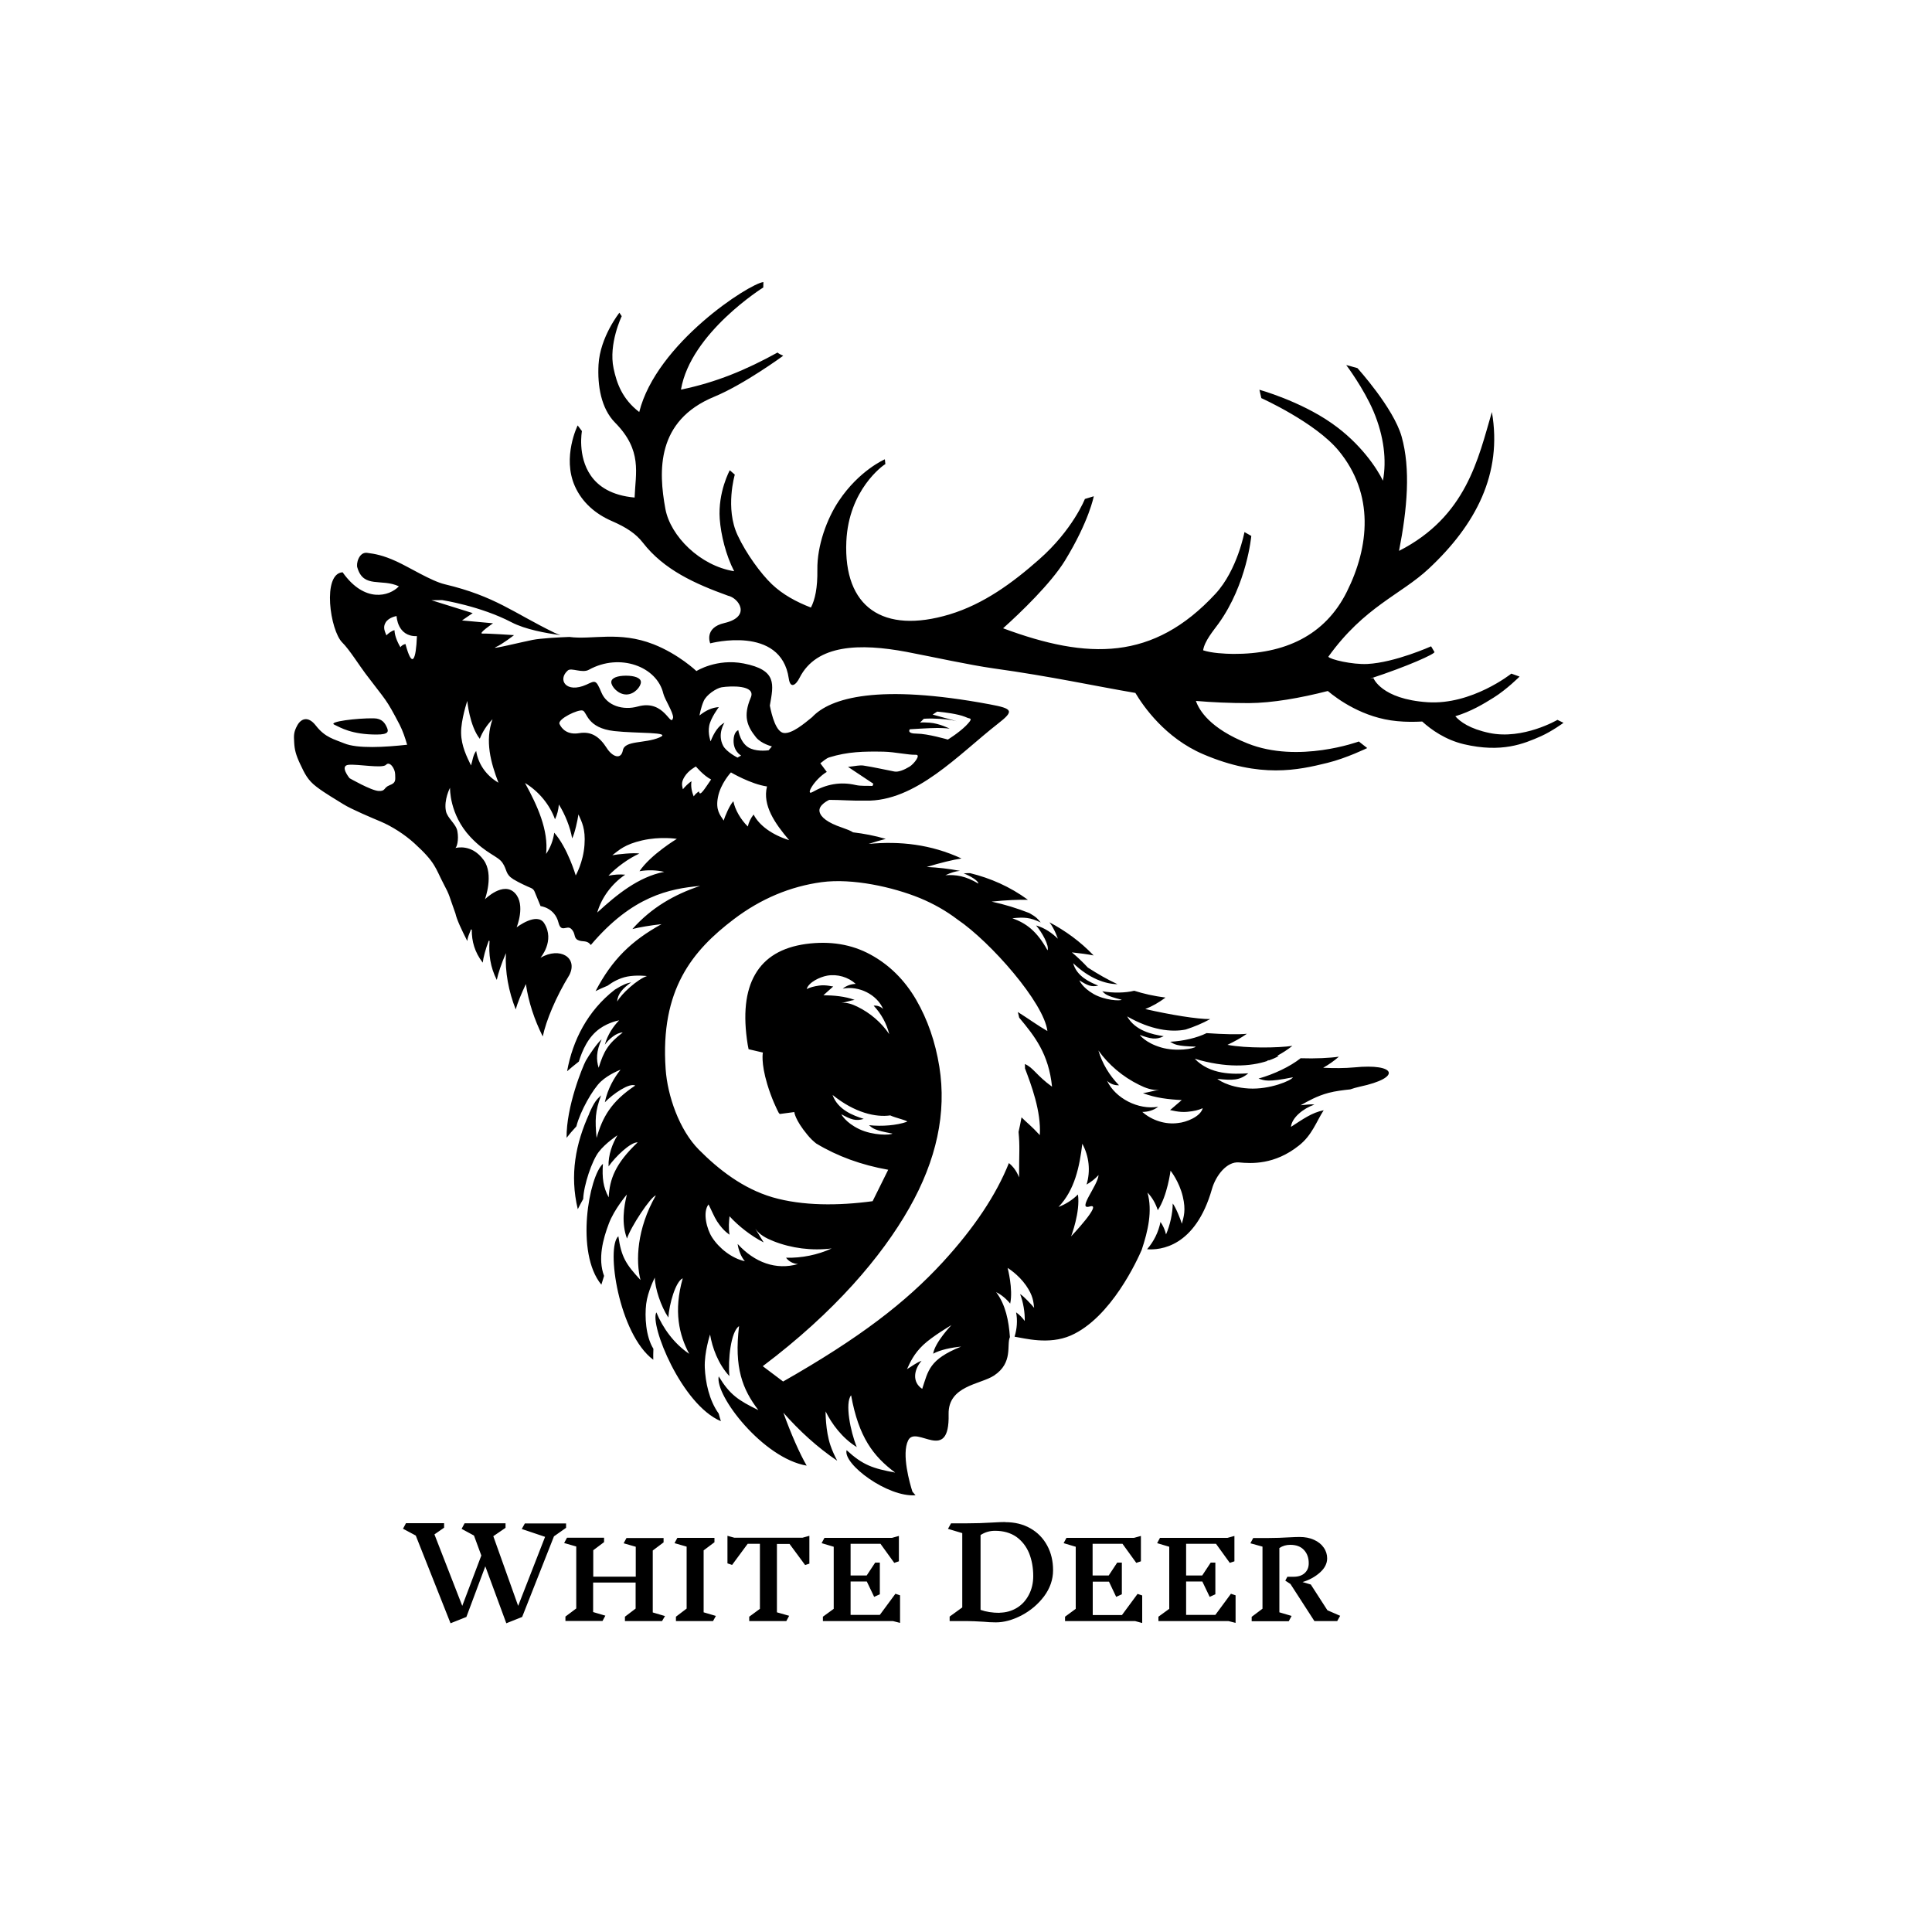 <?xml version="1.0" encoding="utf-8"?>
<!-- Generator: Adobe Illustrator 28.0.0, SVG Export Plug-In . SVG Version: 6.00 Build 0)  -->
<svg version="1.1" id="Layer_1" xmlns="http://www.w3.org/2000/svg" xmlns:xlink="http://www.w3.org/1999/xlink" x="0px" y="0px"
	 width="1500px" height="1500px" viewBox="0 0 1500 1500" style="enable-background:new 0 0 1500 1500;" xml:space="preserve">
<path d="M1209.2,558.9c0,0-26.6,15.6-52.7,10.2c-15.4-3.2-22.9-8.8-26.6-13c12.4-3.8,21.8-9.5,29.8-14.5
	c10.1-6.3,20.1-16.3,20.1-16.3l-6.4-2.3c0,0-30.7,24.5-65.1,22.2c-36-2.4-42-18.8-42-18.8l-2.6,0.5c29.1-9.5,50.9-19.4,50-20.7
	l-2.6-4.4c0,0-28,12.6-49.4,13.7c-11.9,0.6-29-3.5-30.4-5.6c28-39,56.3-48.1,78-68.4c36.6-34.2,57.3-73.8,49-121.6
	c-10.6,36-19.7,81.1-72.1,107.8c6.4-32.7,9.1-63.6,2-88.8c-6.4-22.4-34.3-53.1-34.3-53.1l-8.7-2.4c0,0,13.6,18.1,21.2,36
	c8.1,19.2,10.3,38,7.3,53.8c-4.2-8.8-17-28.8-39.9-44.7c-24.6-17.2-56-25.9-56-25.9l1.5,6.5c0,0,42,18.9,60.1,40.9
	c27.8,33.8,23.7,74.5,6.3,109.4c-17,34.2-48.5,48.5-88.3,48.3c-6.7-0.1-16.6-0.6-23.3-2.8c1.1-7.3,8.2-15.5,12-20.8
	c22.1-30.7,25.4-68,25.4-68l-5.3-3c0,0-5.5,29.5-22.5,47.9c-48.3,52.2-99,51.3-164.9,26.8c13.7-12.3,37.1-34.8,48-52.5
	c18.8-30.7,22.4-50,22.4-50l-6.9,2.1c0,0-9.4,24-35.6,47c-20.6,18.2-43,34.6-69.4,42.6c-51.8,15.6-82.5-5.6-80.2-56.7
	c1.8-39.9,28.3-58.9,30.3-60l-0.4-3.7c0,0-19.9,8.5-35.8,32.4c-9.1,13.6-16.9,34.6-16.6,53.4c0.2,14-1.8,23.2-5,29.3
	c-11.4-4.4-21.9-10.1-30.3-18.1c-8.6-8.2-20-23.8-26.6-38c-9.9-21-2.2-47.1-2.2-47.1l-3.9-3.4c0,0-9.3,17-7.8,37.8
	c0.9,12.3,4.8,28.3,11.2,40.6c-26.5-4.2-49.5-27.3-53.4-48.4c-5.4-29.3-7.2-68.5,38-87.1c23.2-9.6,53.5-31.8,53.5-31.8
	s-3.6-1.5-4.4-2.5c-24.1,13.3-47.6,23.2-75,28.8c7.5-44.1,63.9-79.3,63.9-79.3l0.1-4.2c-10.8,1.1-83.1,47.6-96.4,100.9
	c-13.3-10.2-17.5-22.5-19.9-33.8c-4.1-19.1,6.3-40.6,6.3-40.6l-1.8-2.7c0,0-15,18.8-16.2,40.3c-0.9,16.2,1.9,34,12.9,45.1
	c21.3,21.6,15.8,39,15.1,58.1c-17.9-1.6-28.3-8.7-34.1-17.2c-10.4-15.1-6.8-34.4-6.8-34.4l-3.3-4.4c0,0-12.2,24.6-2.2,47.1
	c5.7,12.9,16.3,21.7,28.4,27c11.8,5.1,19,10,24.4,16.9c16.3,21.1,40.6,32,66.1,41.2c8.5,1.8,18.3,16.3-2.7,21.2
	c-16.2,3.7-11.1,15.8-11.1,15.8s55-14.6,61,27.3c1.2,8.2,5.5,5.2,8.4-0.6c13.2-26.1,47.1-26.8,82.9-20.1
	c22.4,4.3,48.5,10.1,67.4,12.8c45.9,6.4,78.7,13.7,110.4,19.1c6.2,10.4,23.2,35,52.7,47.6c44.2,18.9,73.7,12.3,96.4,6.7
	c14.7-3.6,30.9-11.5,30.9-11.5l-6.5-5.1c0,0-47,17.3-86.4,1.5c-29.1-11.6-37.6-25.7-40.1-33c12.8,1.1,26.2,1.7,41.1,1.7
	c18.3-0.1,40.2-4,61.3-9.4c7.5,6.3,27.5,21,53.8,23.4c7.1,0.7,13.5,0.6,19.5,0.3c6.9,6.3,18,14.2,32.3,17.6
	c29.4,6.9,46.6-0.3,59.9-6.2c8.5-3.8,17.5-10.4,17.5-10.4L1209.2,558.9z M292.4,570.3c9.8,0,9.3-2.6,7.9-5.7
	c-1.4-3.1-3.6-6.8-10.1-6.9c-13-0.2-35.6,2.6-30.7,4.9C264.4,564.9,272.9,570.3,292.4,570.3 M933.8,860.4c-3.3,1.5-6.7,2.3-11.9,2.8
	c-6.6,0.7-13.2-1.5-13.5-1.3c3-2.6,6.1-5.2,9.1-7.8c-10-0.5-20.7-1.7-30.1-5.4c4-0.5,8.6-2,12.6-2.5c-5.3,0.5-10.8-1.5-15.7-4
	c-12.6-6.2-23.6-15.5-31.5-26.6c2.9,9.9,8.4,19.2,16,27c-3.4,0.2-6.9-1.1-9.3-3.5c6.5,13.7,24.3,22.8,39.7,20.2
	c-3.3,2.6-7.8,4-12.3,4c7.4,6.6,18.1,10,27.8,8.6C921.2,871.3,932.1,866.9,933.8,860.4 M852.9,912.3c-2.6,2.9-5.8,5.4-9.3,7.4
	c3.2-10.5,2-22-3.3-31.7c-2.1,17.5-5.8,35.9-18.5,49.1c5.7-2.2,10.9-5.5,15.1-9.7c2,13.5-5.3,32.5-5.3,32.5s25-26.3,14.5-23.2
	C835.7,939.9,852.6,920.1,852.9,912.3 M646.9,765.9c-2.5,2.3-5,4.5-7.6,6.8c8,0.1,16.7,0.8,24.2,3.6c-3.2,0.5-7,1.9-10.3,2.4
	c4.3-0.6,8.6,1,12.5,2.9c10,4.9,18.6,12.3,24.7,21.3c-2-8.2-6.2-15.8-12.1-22.1c2.7-0.3,5.5,0.7,7.4,2.6
	c-4.9-11.3-18.9-18.3-31.4-15.8c2.8-2.3,6.4-3.6,10.1-3.7c-5.8-5.3-14.3-7.8-22.2-6.4c-5.5,1-14.3,5-15.9,10.4
	c2.7-1.3,5.5-2.1,9.7-2.7C641.4,764.4,646.7,766.1,646.9,765.9 M670.6,868.7c-6.2,1.9-9.9,0.5-17.4-3.6c0,0,3.1,6.4,14,11.6
	c10.6,5,24.3,4.7,25.7,3.4c-14.5-2.6-15.4-4.2-18.2-6.5c10.2,1.1,21.6,0.1,29.3-2.6c2.1-0.7-9-3.1-12.8-5
	c-11.1,1.6-27.5-1.9-44.8-15.9C650.4,861.6,662.4,866.1,670.6,868.7 M816.8,843.7c-2.6-25.4-13.3-39-25.5-53.6
	c-0.3-1.5-0.7-3-1.1-4.4c8,5,16.1,10.9,23,14.8c-2.6-21.9-44.1-69.2-69.8-86.6c-8.8-6.7-18.5-12.2-29.1-16.6
	c-21-8.6-52.4-15.6-76.4-12.4c-24.1,3.3-47,12.7-68.2,28.8c-32,24.3-57.2,54.5-52.9,116.3c1.4,20.7,10.6,47.3,25.8,62.6
	c15.2,15.3,34.1,30.2,57.3,37c23.2,6.7,51,6.6,77.6,3l12.1-24.4c-20.9-3.7-39.5-10.5-55.9-20.4c-2.3-1.8-4.6-4-6.8-6.7
	c-9.8-11.8-10.2-17.7-10.2-17.7l-11.3,1.5l-0.8-0.9c-1.4-2.6-5.6-11.2-8.9-22.2c-5.1-17-3.4-24.6-3.4-24.6l-11.1-2.6
	c-0.2-1.2-0.5-2.4-0.7-3.6c-3.7-23.2-1.8-41.4,5.8-54.5c7.6-13.2,20.7-21,39.4-23.6c18.7-2.5,35.4,0.2,50.1,8.2
	c14.7,8,26.5,19.7,35.5,35.1c8.9,15.4,14.9,32.7,18,52c5.7,35.7-2.1,72.3-23.4,109.8c-21.3,37.5-57.9,80.7-113.7,122.7l15.8,11.9
	c59.4-33.8,95.2-61.4,124-92.7c24.4-26.6,41.5-52.3,51.3-76.9c3.1,2.5,5.9,6,7.9,11.1c0-19.6,0.7-23.6-0.4-35.3
	c0.9-3.7,1.6-7.5,2.3-11.3c4.8,4.8,7.1,6.1,14.2,13.8c1.2-18.4-6.8-39.4-11.5-51.8c0-1.1,0-2.3-0.1-3.4
	C802.3,828.9,804.7,835,816.8,843.7 M746.2,1045.5c-7.3,0.7-16.1,2.4-21.7,5.5c1.4-8.9,14.2-22.2,14.2-22.2s-14.7,8.6-21.9,15.4
	c-7.2,6.8-10.2,13.5-12.6,18.8c3.6-2.1,7-4.9,11.3-6.5c-6.2,7.2-7.3,16.7,0.5,21.8C720.7,1064.2,721.3,1055.5,746.2,1045.5
	 M572.7,965.8c13.2,14.5,29.9,20.5,46.9,15.6c-3.8-0.2-7.3-2.1-9.3-4.9c12.2,0.3,24.5-2.2,35.4-7.2c-15.4,1.9-31.2-0.1-45.3-5.7
	c-5.5-2.2-10.9-5-14-9.7c2.2,3.6,4.4,7.2,6.5,10.7c-9.6-4.9-19.5-12.6-26.5-20.3c-0.4,4.4-0.9,8.4,0,14.4c0-0.4-4.2-2.1-9.7-10.5
	c-2.2-3.4-4.5-9-6.6-13.1c-4.8,6.1-1.3,19.3,2.7,25.5c5.5,8.6,15.4,16.4,25.5,18.6C575.2,975.6,573.3,970.3,572.7,965.8
	 M552.1,605.2c-5.9-3-11.8-10.1-11.8-10.1s-5.7,2.9-8.8,7.9c-2.9,4.6-1.9,7.1-1.3,9.8c1-1.4,4.8-5.3,6.7-6.2
	c-0.7,3.4,0.1,8,1.7,11.7c1-1.5,2.4-2.8,4.1-3.9C543.2,619.3,547.4,611.9,552.1,605.2 M496.5,676.4c8.7-12.9,29-25.1,29-25.1
	s-12.7-2.1-27,1.2c-13.4,3.1-17.8,7.4-23.1,11.5c4.2-0.8,17-2.1,21-1.3c-8.4,3.8-17.7,10.6-24,17.2c4.3-0.9,8.7-1.2,13-0.8
	c-10.5,7.1-18.4,17.9-21.7,29.4c15.1-13.9,32-27.7,52-31.6C509.6,675.5,503,675.3,496.5,676.4 M471.1,580.8c4.1,6.5,11,9.6,12.5,1.7
	c1.5-7.8,17.1-5.1,28.3-9.9c10.7-4.5-17.5-3-35-5c-21.2-2.4-21-14.6-24.4-15.9c-3.4-1.3-19.8,6.6-18.1,10.4
	c1.7,3.8,6.2,8.7,15.4,7.1C459.1,567.7,465.4,571.9,471.1,580.8 M449.1,632.3c-0.5,3.9-3,15.4-4.9,18.6c-1.4-8.5-5.5-18.7-10.3-26.3
	c-0.3,4-1.3,8-3,11.5c-4.1-11.4-12.6-21.7-23.3-28.2c9.6,17.5,18.4,36.6,16.4,55.1c3.3-4.9,5.5-10.5,6.3-16.5
	c10.4,11.7,16.7,33.2,16.7,33.2s5.9-10.3,6.8-23.8C454.7,643.4,451.7,638.2,449.1,632.3 M455.2,531.6c7-3.2,7.4-4.3,11.8,6.2
	c4.2,10,16.6,14,28.3,10.7c21-5.8,25.4,17.3,27.3,8.6c0.1-4.1-6.5-14.1-7.6-18.6c-4.9-21-33.8-31.8-57.8-18.5
	c-5.2,2.9-13.5-1.8-16.3,0.5C432.6,527.7,439.5,538.6,455.2,531.6 M543.1,555.5c4.8-3.9,9.8-6.2,15-6.5c0,0-6.4,8.5-7.5,14.6
	c-1.1,6,1.1,12,1.1,12c2.8-7.2,6.4-12.3,10.8-14.5c0,0-5.9,8.8-1,18c2.6,4.8,11.1,9.1,11.1,9.1l2.8-1.6c0,0-7-3.6-5.7-13.8
	c0.7-5.1,3.5-5.9,3.5-5.9s1.6,11.2,9.9,14.4c6,2.4,13.7,1.2,13.7,1.2l2.5-3c0,0-8.2-2-12.3-7c-7-8.7-10.2-16.5-4.1-30.9
	c4.2-9.9-15.6-9.1-22.6-8c-4.1,0.7-11.9,5.8-14,10.8C544.1,549.4,543.1,555.5,543.1,555.5 M595.5,610.6c-12.6-1.8-28-10.9-28-10.9
	s-8.1,8.6-10.1,19.3c-1.9,9.9,1.6,13.7,4.5,18.1c0.8-3.1,4.7-12.3,7.5-15c1.2,6.5,5.7,14.2,11.2,19.6c0.7-3.2,2.2-6.4,4.5-9.3
	c4.4,8.6,14.5,15.8,27.6,19.9C601.8,639.5,591.8,625.3,595.5,610.6 M630.9,614.9c10.5-6,21.5-8.2,33.5-5.4c4.1,0.9,8.6,0.5,13,0.7
	c0.3-0.9,0.3-0.8,0.7-1.7l-19.7-13.1c5.8-0.6,9.1-1.5,12.1-1c8,1.2,15.9,3.1,23.9,4.6c3.1,0.6,7.7-1.3,11.8-3.8
	c3.4-2.1,9.1-9.4,4.8-9.2c-5.9,0.2-16.2-2.2-24.9-2.4c-15.6-0.3-28,0-42.2,4.4c-2.6,0.8-4.7,3-7,4.6l5,6.7
	C632.1,605.2,624.8,618.3,630.9,614.9 M711.9,569.6c8.3,0,24,4.6,24,4.6s8.3-5.1,13.9-10.6c5.5-5.6,4.1-5.6,1.8-6.1
	c0,0-3.7-1.7-7.4-2.5c-7.6-1.8-16.6-2.5-16.6-2.5l-3.5,2.3l18.9,5.2c-1.2-0.3-6-1.5-13.6-1.9c-8.8-0.5-12.2,0-12.2,0l-3,3
	c0,0,0.2-0.5,7.6,0c7.4,0.5,15.5,4.6,15.5,4.6s-3.7-0.5-9.7-0.5s-21.2,1-21.2,1S703.5,569.6,711.9,569.6 M387,607.7
	c-5.9-15.4-10.7-32.4-4.6-49.3c-4.4,4.5-7.8,9.8-9.9,15.2c-8-10.2-9.7-29.4-9.7-29.4s-5,14.9-4.8,25c0.2,10.1,4.5,18.5,7.7,25.1
	c1.2-3.7,1.5-8,4-11.3C371.3,593.3,377.6,602.2,387,607.7 M323.7,493.9c-15.3,0.5-15.8-15.6-15.8-15.6s-6,0.9-8.5,5
	c-2.3,3.8-0.6,6.9,0.6,10c0.9-1.1,4.3-3.8,6.3-4c0,3.4,1.8,8.6,4.6,13.2c0.8-1.2,2.1-2.1,3.9-2.5C320.1,519.9,323,512.2,323.7,493.9
	 M306.8,601.1c-0.1-4.5-4.3-10.4-7.1-7.3c-2.8,3-21.9-0.7-29.1,0c-7.2,0.7,0.8,10.4,0.8,10.4s16.9,9.7,22.6,9.9
	c5.6,0.3,3.6-2.6,8.6-4.5C307.6,607.7,306.9,605.6,306.8,601.1 M1055.7,843.7c-2.7,0.6-5.1,1.3-7.4,2.1c-4.9,0.5-11.6,1.3-16.8,2.7
	c-9.1,2.4-16.1,6.5-21.7,9.6c3.4-0.2,7.4-1,10.7-0.5c-8.9,3.1-17.5,10.2-18.2,17.3c9.5-6.1,16.1-11,25.4-12.9
	c-5.8,9-9,19.3-19.1,27.3c-19,15.2-37,14.1-46.6,13.2c-9.6-0.9-18.1,10.4-21,20.5c-12.9,45.4-40.4,47.7-50.4,46.9
	c5.3-6.1,8.9-13.5,10.4-21.2c2,2.9,3.5,6.2,4.3,9.7c3.1-7.1,5.2-16.5,5.2-24c2.2,2.6,6.1,12.3,7.1,15.7c1.4-5.4,3.3-10.3,0.7-21.2
	c-2.8-11.7-9.5-20-9.5-20s-2.4,19.4-9.9,30.7c-1.6-5.1-4.3-9.9-8-13.7c4,14.2,0.4,29.8-4.5,44.5c-3.1,7.2-23.6,52.7-55.1,66.5
	c-17.1,7.4-35.8,2.1-43.6,0.9c1.9-6.1,2.4-12.7,1.2-18.9c2.6,1.8,4.8,4.1,6.7,6.7c0.2-6.6-1.2-14.9-3.6-20.9
	c2.7,1.5,9,8.3,10.9,10.7c-0.6-4.8-0.7-9.3-6.3-17.4c-6.1-8.7-14.3-13.6-14.3-13.6s4.4,16.4,2,27.7c-3-3.7-6.7-6.8-10.9-8.9
	c7.4,9.8,9.8,22.4,10.7,34.9c-2.8,5.9,2.8,19.9-12.4,29.9c-10.5,6.9-35.7,7.8-35.2,30c0.9,39.1-25.3,7.9-31.4,20.3
	c-5.3,10.6,1.3,33.6,3.3,39.8c0.8,0.9,1.6,1.9,2.4,2.8c-21.6,1.7-56.5-24.2-53.5-35c12.6,11.6,20.4,14.2,37.7,17.4
	c-16.9-12.6-28.3-27.4-34.2-60c-4.9,5.9-0.6,28,4.4,40.2c-11.4-7-19.6-18.3-24.2-27.7c0,0-0.2,14.9,3.8,26.5
	c1.3,3.8,3.1,7.8,5.2,11.8c-15.5-10.5-29.3-23.1-41.8-37.3c6,16.7,12.8,32,18.1,41.1c-33.8-5.7-71.4-54.4-68.3-69.3
	c8.6,14.2,15.2,18.6,30.8,26.2c-12.4-16.2-18.9-33-15-65.2c-6.4,4.3-8.7,26.1-7.5,38.8c-8.8-9.5-13.3-22.2-15-32.3
	c0,0-4.6,13.9-4.1,25.8c0.5,11.1,3.3,25.2,10.8,35.6c0.6,2.2,1.1,4.1,1.7,5.9c-30.6-12.9-55.4-75-50.1-84.5
	c5.1,12.4,13.9,24.4,25.5,32.2c-7.8-14.5-12.3-33.2-5-58.7c-5.7,2.7-10.5,20.1-11.2,30.5c-5.8-8.7-10.4-22.7-10.5-31
	c0,0-5.5,10.7-6.7,20.4c-1.2,9.8-0.4,25.3,5.6,34.9c-0.1,3.1-0.2,6.1-0.1,8.5c-26.8-20-36.9-87.4-27.1-95.9
	c2.3,16.1,5.8,21.7,17.2,34c-3.8-14.6-3-39.6,11.9-65.7c-4,1-19.5,24.4-22.4,33.5c-4.4-11.8-2.5-24.3-0.1-34.2c0,0-9.8,11.4-14,22.6
	c-4.5,11.8-8.7,27.3-3.7,40.6c-0.8,2.5-1.5,4.8-2.1,6.8c-20.5-24.9-9.5-84.3,1.2-93.8c-0.7,11,0.2,18.1,4.5,26
	c0.7-14.1,5.1-26.2,22.5-42.7c-5.6-0.2-17.3,11.1-22.6,18.7c-0.4-8.9,3.1-17.9,6.9-24.2c0,0-9.2,6-14.5,12.9
	c-5.3,6.8-11.7,25.8-12.1,36.6c-1.6,2.9-3.1,5.6-4.2,7.9c-6.4-26.7-1.7-51,9-74.4l-0.2,0.2c4.1-9.3,5.8-10.9,9.3-14.2
	c-4.7,12.5-4.8,19.1-3.5,33.1c4.5-16,11.3-28.3,30-40.7c-4.5-2.3-17.1,6.3-23.6,13c2.1-10.4,7.4-19.4,12.2-25.3
	c0,0-9.1,3.4-15.4,9.3c-6.2,5.9-15.9,22.8-18.9,34.7c-3.1,3.3-5.6,6.3-7.6,8.9c-0.3-24.3,12.5-55.3,14.9-59.8
	c2.5-4.5,9-13.9,12.3-16.7c-4.3,9.4-4.2,16-2.3,22.1c4-12.9,7.3-18.6,18.7-27.4c-4.8,0-10.8,5.1-13.9,9.5
	c2.1-7.8,6.8-14.6,11.1-18.9c0,0-7.6,1.2-14.9,6.3c-9.3,6.5-13.7,17.2-16.4,25.7c-3.6,2.8-6.7,5.4-9.1,7.5c4.3-24,16-47,37-63.3
	c6.4-4,9.2-5,12.7-5.7c-6.3,4.5-10.5,8.9-10.8,14.9c3.3-6.1,15.7-17.3,23.1-19.8c0,0-8-1-15.3,0.4c-6,1.2-11.1,4-15.3,7.1
	c-3.6,1.5-6.8,2.9-9.3,4.2c12.8-24.5,27.7-39,51.2-52c-9,1-17.1,2.4-22.6,3.8c14.8-16.7,32.7-26.9,52.6-33.5
	c-24,2.2-52.7,7.9-84.9,45.9c-3.1-4.2-6.3-2-10.1-3.9c-3.5-1.8-1.4-5.2-5.2-8.7c-3.3-3.1-7.7,3.5-9.8-4.8
	c-2.9-11.6-13.9-12.8-13.9-12.8l-4.7-11.4c-0.5-1.2-1.5-2.2-2.8-2.7c-3.1-1.3-9.1-4-13.7-6.8c-6.3-4-4.6-7.1-8.3-12.6
	c-3.6-5.5-12.5-6.9-25-20.2c-16.5-17.6-15.8-38.2-15.8-38.2s-4.9,9.4-3.2,18c1.1,5.7,7.9,10,8.9,15.7c1.3,6.9-0.5,12.9-1.7,13.1
	c1.5-0.3,13-3.2,22.1,9.3c8.2,11.2,1,30.5,1,30.5s14.4-14.4,23.4-4.7c8.4,9,1.2,26.5,1.2,26.5s15.9-12.3,21.5-3.1
	c8.4,13.6-3,26.7-3,26.7c15.2-8.8,29.2-0.1,22.5,13.3c-10.6,17.3-18.1,35.5-20.7,47.8c-6.5-13-11.1-26.8-13.1-40.7
	c-3.6,7.6-6.6,14.9-7.9,19.7c-5.5-14-8.4-29.1-7.6-43.7c-3.4,7.8-6.1,15.9-7.1,20.8c-5.1-10.1-6.4-20.1-5.6-30.2l-0.6-0.3
	c-2.5,6.5-4.3,13.2-4.7,17.1c-6.3-8.2-8.6-16.7-8.5-25.5l-0.6-0.4c-1.9,4.9-2.6,6.1-2.9,9.1c-4.7-9.3-8.1-16.5-9.2-21.4
	c-5-13.8-4.3-13.9-9.2-23c-6.5-12.4-6-16.3-22.7-31.5c-7.7-7-17.4-13.1-26-16.8c-6-2.5-22.9-9.6-29.1-13.5c-6.3-4-14-8.3-20.8-13.5
	c-6.9-5.2-9.2-10.2-12.7-17.6c-3.5-7.4-4.4-11.4-4.7-16.8c-0.3-5.5-0.5-8,2.4-13.3c2.9-5.3,8.4-7.6,14.4,0.1
	c7.3,9.4,14.3,10.6,22,13.8c10.2,4.3,31.8,3,48.9,1.1c-1.6-5.5-3.4-10.8-5.8-15.5c-11-21.1-10.2-18-26.6-39.8
	c-4.4-5.8-12.6-18.8-17.9-24c-9.6-9.4-15.8-53.6,0.2-54.6c17,24.1,36.3,18.7,43.7,10.9c-13.4-6.3-27.4,1.8-32.2-14.4
	c-1.2-2.9,1.1-12.3,7.4-11.6c6.3,0.8,12.5,1.9,22.8,6.6c10.3,4.7,27.1,15.3,37.6,17.8c39.4,9.4,53,22,85.3,37.7
	c1.5,0.7,3,1.3,4.6,1.8c-11.2-1.5-27.4-4.4-38.1-10c-24.1-12.6-53.8-17.2-53.8-17.2l-8.3,0.1l32,10l-8.3,5.7l24.1,2.2
	c0,0-12.1,8.2-8.2,8c3.9-0.2,24.5,1.2,24.5,1.2s-9.1,7.1-14.2,9.3c-5.1,2.3,20.9-4.1,28.6-5.6c6.7-1.3,20.6-2,28.5-2.3
	c17.7,2.4,38.6-4.8,65.4,5.7c19.6,7.7,33.3,20.8,33.3,20.8s15.7-10,36.7-5.9c26.1,5.1,23.2,16.2,20.3,32.7c1.5,7.7,4.9,21,11.2,21.3
	c6.2,0.4,15-6.9,21.6-12.3c14.1-15.1,51.5-26.1,137.8-10c18.3,3.4,19.3,5.1,6.3,15.2c-30.1,23.5-63.7,60.6-102.8,59.6
	c-10,0.2-19.2-0.6-28-0.6l0,0c0,0-8.7,3.9-7.5,9.2c0.9,4.3,6.4,8.6,17.4,12.3c4,1.4,6.6,2.4,8.6,3.7c8.4,1,16.9,2.6,25.4,5.1
	c-3.7,0.9-8.3,2.3-13.3,3.9c24.3-2.3,48.3,0.3,72.1,11.3c-6.7,1-16.5,3.4-27,6.6c8.8,0.4,17.4,1.4,25.8,3c-3.9,0.4-6.8,1.4-11.3,3.4
	c8.3-0.5,15.5,0.5,25.6,6.5c0-2.3-6.8-6.2-11.4-7.9c1.7-0.2,3.3-0.2,5-0.2c15.8,3.9,30.8,10.4,44.9,20.7c-6.9-0.2-17.1,0.2-28.2,1.4
	c10.2,2.2,19.9,5.2,29.3,8.9c5.5,3.1,6.6,4.6,8.8,7.3c-8.3-4-12.7-4.2-22-3.3c10.6,3.9,18.8,9.6,27.3,24.9c1.5-3.6-4.3-14-8.9-19.3
	c6.9,1.9,12.9,6.3,16.9,10.3c0,0-2.4-7.4-6.4-12.6l-0.2-0.2c12.4,6.6,24,14.9,34.4,25.8c-4.5-0.9-10.3-1.7-16.9-2.4
	c4.4,3.7,8.5,7.6,12.4,11.8c7.8,5,15.2,9.3,23,12.9c-9.4-0.1-21.9-4.4-34.4-16.3c2.7,10.1,12.7,14.7,19.5,17.4
	c-5.5,1.3-8.5-0.2-14.7-4.1c0,0,2.2,5.6,11.2,10.7c8.7,4.9,20.5,5.4,21.7,4.4c-12.3-3.1-12.9-4.5-15.1-6.6c8.4,1.5,18,1.3,24.8-0.4
	c7.2,2.3,15.1,4.1,24.3,5.3c-5.2,3.9-10.4,6.8-15.7,8.9c19.6,4.5,40.5,7.9,50.4,7.8c-6.2,3.4-12.5,6-19,8.1
	c-11.1,2.3-27.1,0.4-45.5-10.2c6.3,11.2,19.5,14,28.4,15.4c-6.1,3-10.1,2-18.6-1c0,0,4.3,6.1,16.5,9.7c11.8,3.5,25.8,1,27-0.6
	c-15.4-0.4-16.6-1.9-19.9-3.8c10.1-0.5,20.9-3,28.3-6.7c13,0.9,25,1.2,31.3,0.5c-4.8,3.4-9.9,6.1-15.1,8.6
	c14.8,2.8,39.4,2.4,50.4,0.8c-3.8,3-7.7,5.5-11.8,7.7l1.2,0.2c-2.3,1.3-5.1,2.5-8,3.5l0.2-0.4l-1.2,0.5l0.5,0.1
	c-13.5,4.6-32.7,5.6-56.7-1.6c11.9,12.5,29.7,12.1,41.6,11.3c-6.7,5.6-12.2,5.6-24.1,4.3c0,0,7.6,6.5,24.4,7.5
	c16.3,1,33.4-6.3,34.3-8.7c-19.8,4-21.9,2.5-26.7,1c12.1-3.4,24.5-9.3,32.7-15.8c11.3,0.4,23.1-0.2,29.7-1.2
	c-3.9,3.4-7.9,6.2-12.2,8.6c8.4,0.4,16.7,0.4,24.3-0.3C1083.6,825.5,1089,836.6,1055.7,843.7 M497.6,529.6c0,3.4-5,9.6-11.3,9.6
	c-6.4,0-11.7-6.2-11.7-9.6c0-3.4,5.1-5,11.4-5C492.4,524.6,497.6,526.2,497.6,529.6 M1038.2,1258.6h-17.7l-18.6-28.8l-4-2.6l1.6-3
	h4.7c3.7,0,6.6-0.9,8.7-2.8c2.1-1.9,3.2-4.4,3.2-7.7c0-4.2-1.2-7.6-3.7-10.3c-2.5-2.7-6-4-10.7-4c-3.1,0-5.9,0.8-8.4,2.5v49.9
	l9.5,2.8l-2.2,4.1h-28.8v-3.4l8.4-6.3v-48.2l-9.4-2.6l2.2-4.1h12.1c5.3,0,10.4-0.2,15.5-0.5c3.8-0.2,6.6-0.3,8.4-0.3
	c4.2,0,7.9,0.7,11.2,2.2c3.3,1.5,5.8,3.5,7.5,6c1.8,2.5,2.7,5.4,2.7,8.4c0,4-1.9,7.7-5.6,11c-3.7,3.3-8.2,5.8-13.5,7.4l6.4,1.9
	l12.9,20l9.9,4.3L1038.2,1258.6z M953.8,1258.6h-54.4v-3.4l8.4-6.1v-48.2l-9.4-2.8l2.2-4.1H953l5.4-1.5v19.7l-3.6,1.2l-10.7-14.8
	h-23.2v24.6h12.5l6.6-10h3.6v24.6l-4.4,2l-5.7-11.9h-12.6v25.9h22.7l12.1-16.4l3.6,1.2v21.4L953.8,1258.6z M881.3,1258.6h-54.4v-3.4
	l8.3-6.1v-48.2l-9.4-2.8l2.2-4.1h52.4l5.4-1.5v19.7l-3.6,1.2l-10.7-14.8h-23.2v24.6h12.5l6.6-10h3.6v24.6l-4.4,2L861,1228h-12.6
	v25.9h22.7l12.1-16.4l3.6,1.2v21.4L881.3,1258.6z M789.4,1248.4c4-2.4,7.1-5.8,9.4-10.2c2.3-4.4,3.4-9.2,3.4-14.6
	c0-6.5-1.1-12.4-3.2-17.7c-2.2-5.3-5.5-9.5-9.9-12.7c-4.5-3.1-10-4.7-16.6-4.7c-4.1,0-7.8,1.1-11.2,3.3v58.1
	c4.2,1.5,9.2,2.3,14.8,2.3v-0.1C781,1252,785.4,1250.8,789.4,1248.4 M800,1186.6c5.6,3.2,9.9,7.6,13,13.3c3.1,5.7,4.6,12.1,4.6,19.2
	c0,7.3-2.4,14.1-7,20.3c-4.7,6.2-10.5,11.1-17.5,14.8c-7,3.6-13.6,5.4-19.9,5.4c-3.3,0-6.6-0.2-9.7-0.5c-5.4-0.3-9.5-0.5-12.3-0.5
	h-13.9v-3.5l9.8-7.1v-57.7l-11.1-3.3l2.4-4.3h12.6c6.5,0,12.9-0.2,19.2-0.6c4.7-0.3,8.2-0.4,10.3-0.4v0.1
	C787.9,1181.8,794.4,1183.4,800,1186.6 M693.3,1258.6h-54.4v-3.4l8.4-6.1v-48.2l-9.4-2.8l2.2-4.1h52.4l5.4-1.5v19.7l-3.6,1.2
	l-10.7-14.8h-23.2v24.6h12.5l6.6-10h3.6v24.6l-4.4,2l-5.7-11.9h-12.6v25.9h22.7l12.1-16.4l3.6,1.2v21.4L693.3,1258.6z M628.7,1213.9
	l-3.6,1.2l-12.1-16.4h-9.8v53.1l9.5,2.7l-2.2,4.1h-28.8v-3.4l8.3-6.1v-50.5h-9.5l-12.1,16.4l-3.6-1.2v-21.4l5.4,1.5h52.8l5.4-1.5
	V1213.9z M553.6,1258.6h-28.8v-3.4l8.3-6.3v-48.1l-9.4-2.7l2.2-4.1h28.8v3.4l-8.4,6.3v48.1l9.5,2.8L553.6,1258.6z M514,1258.6h-28.8
	v-3.4l8.3-6.3v-20.2h-33v22.9l9.5,2.8l-2.2,4.1H439v-3.4l8.4-6.3v-48.1l-9.4-2.7l2.2-4.1H469v3.4l-8.4,6.3v20.5h33v-23.2l-9.4-2.7
	l2.2-4.1h28.8v3.4l-8.4,6.3v48.1l9.5,2.8L514,1258.6z M430.1,1192.8l-24.7,62.6l-12.3,4.9l-16.3-44.2l-14.7,39.3l-12.3,4.9l-27-68.1
	l-9.9-5.3l2.3-4.3h29.6v3.5l-7.5,5.2l21.6,55.5l14.8-39.1l-5.7-15.5l-9.6-5.2l2.3-4.3h31.8v3.5l-9.5,6.5l19.3,54.1l20.9-53.6
	l-18.1-6.1l2.4-4.3h32v3.4L430.1,1192.8z"/>
</svg>
